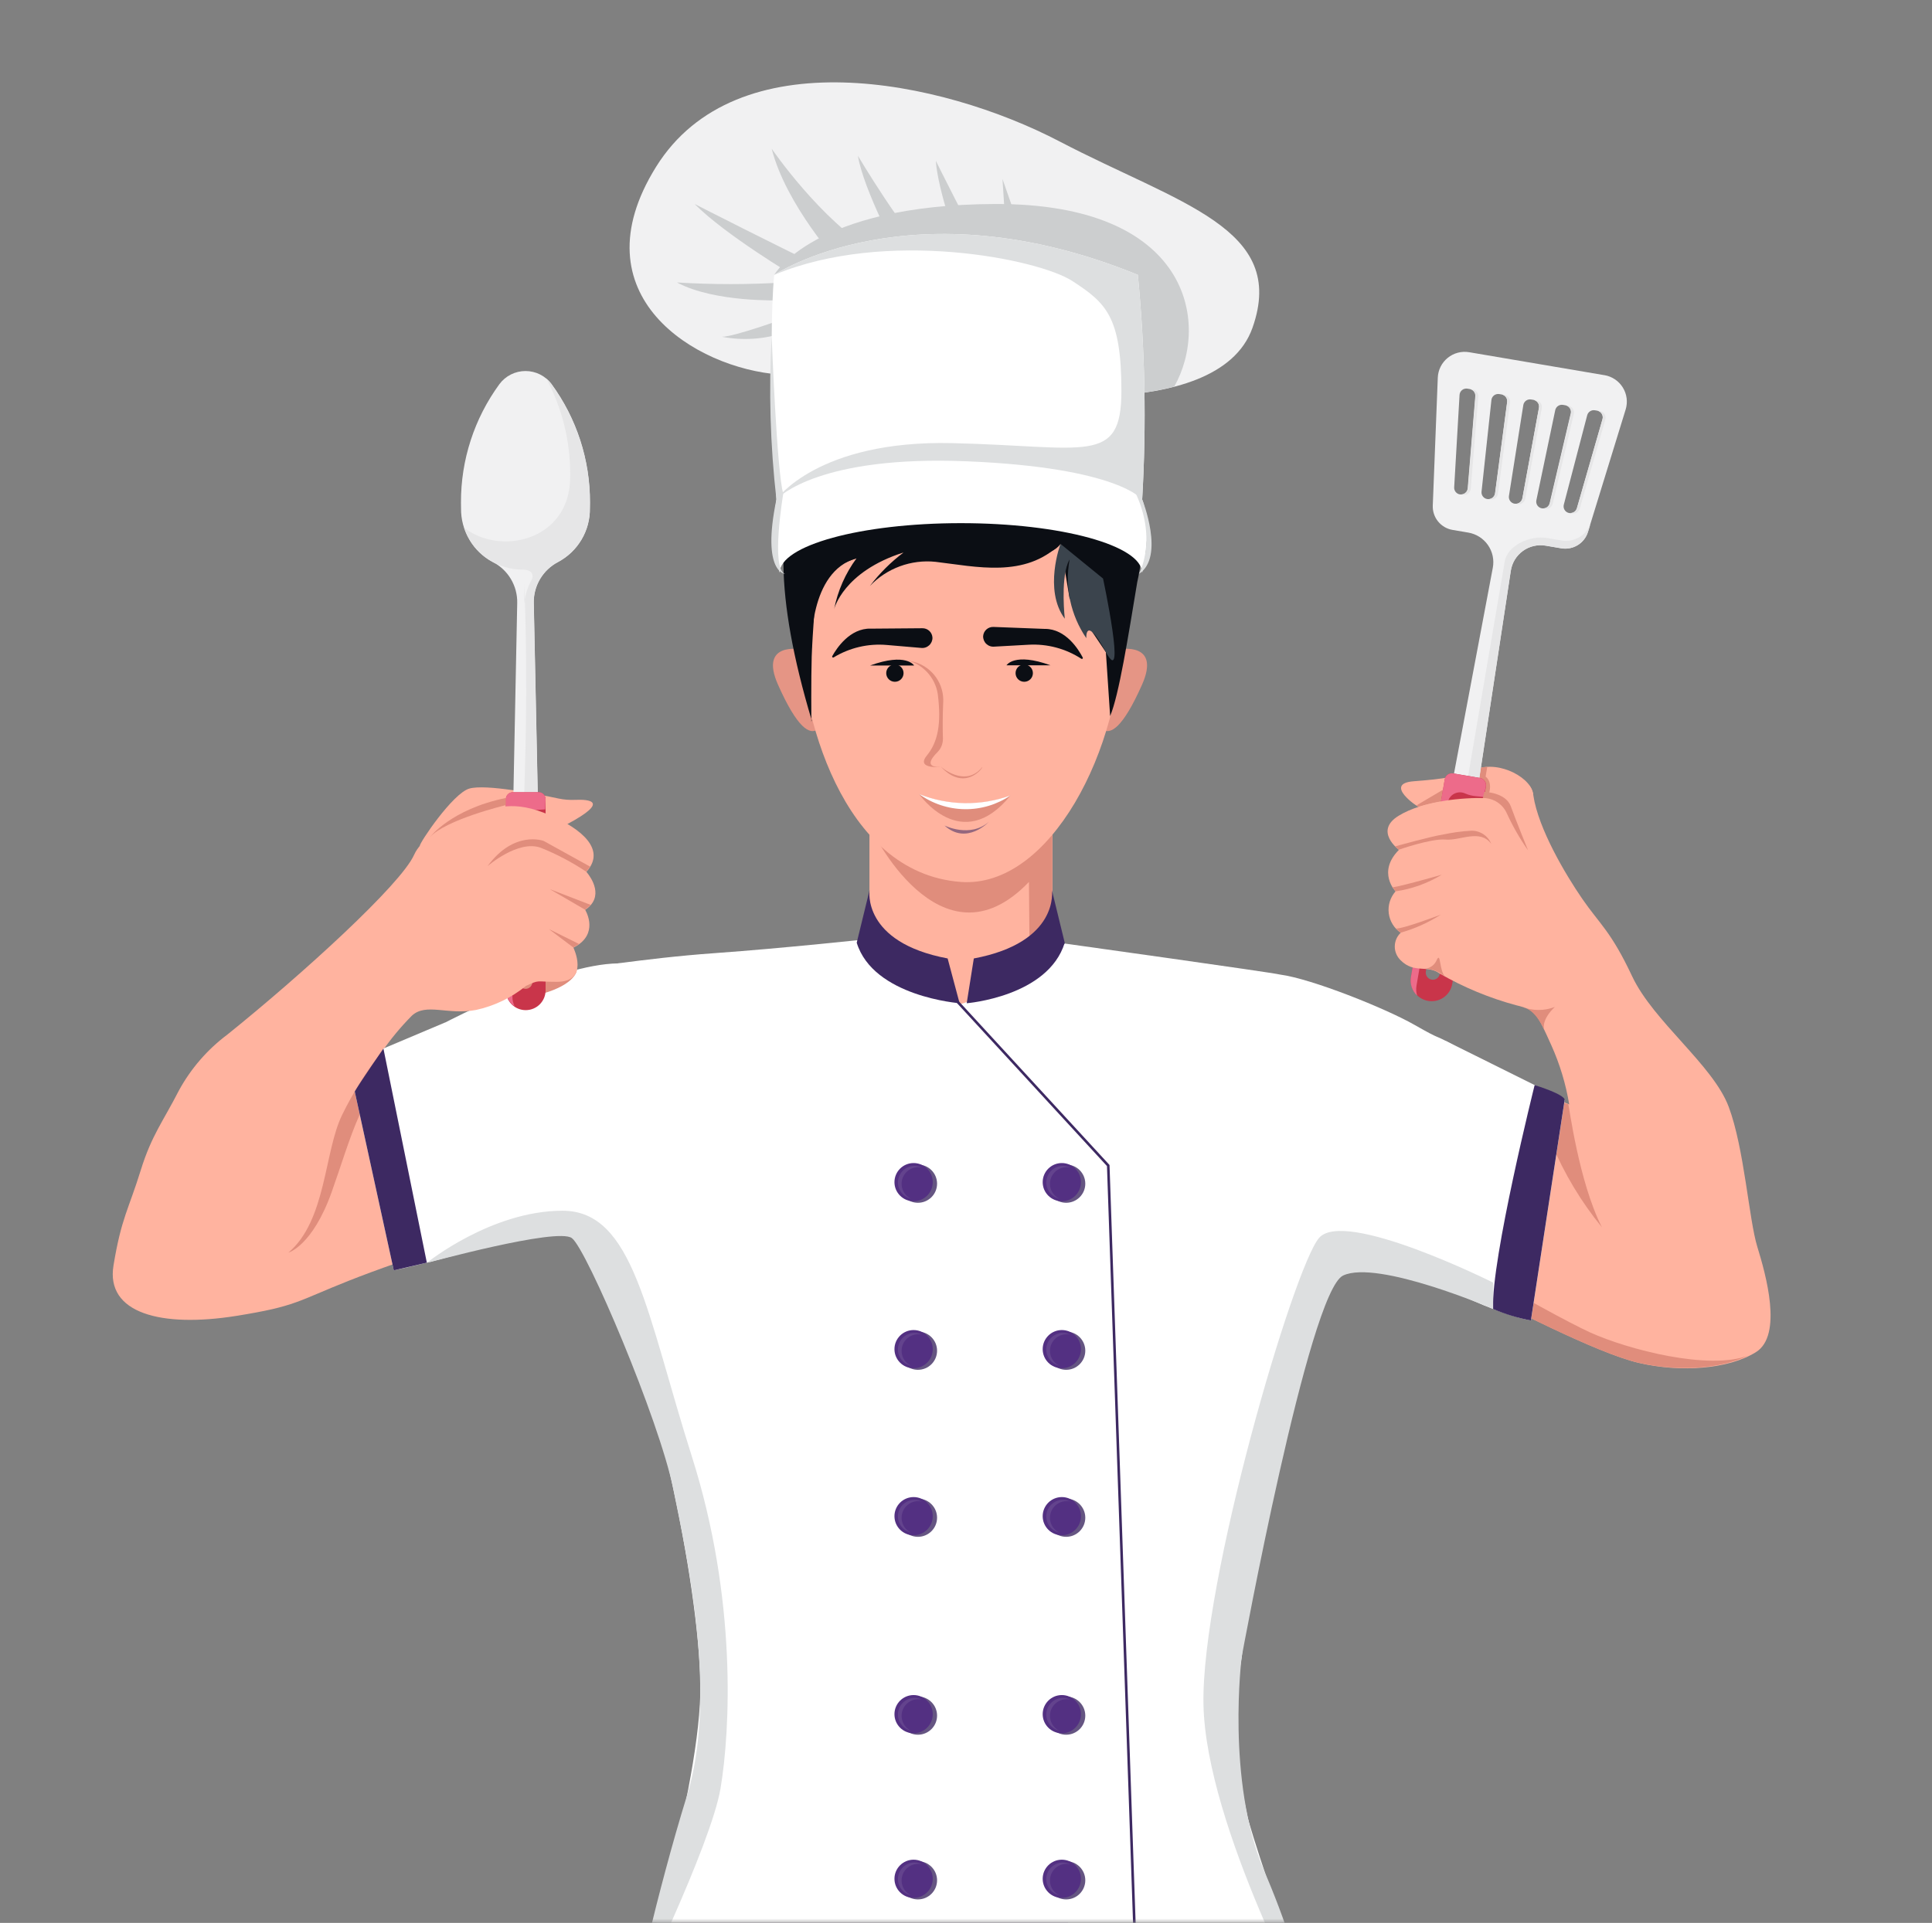 <svg width="224" height="223" viewBox="0 0 224 223" fill="none" xmlns="http://www.w3.org/2000/svg">
<rect x="0" y="0" width="224" height="223" fill="#808080" stroke="none"/>
<mask id="mask0_80_3180" style="mask-type:alpha" maskUnits="userSpaceOnUse" x="0" y="0" width="224" height="224">
<rect y="0" width="223.414" height="223" rx="5" fill="#F5F8FF"/>
</mask>
<g mask="url(#mask0_80_3180)">
<mask id="mask1_80_3180" style="mask-type:alpha" maskUnits="userSpaceOnUse" x="-36" y="-27" width="256" height="258">
<path d="M195.633 -25.23C208.336 -25.23 218.633 -14.933 218.633 -2.23V206.787C218.633 219.489 208.336 229.787 195.633 229.787H-11.031C-23.734 229.787 -34.031 219.489 -34.031 206.787V-2.23C-34.031 -14.933 -23.734 -25.23 -11.031 -25.23H195.633Z" fill="#462671" stroke="#FABF1E" stroke-width="2"/>
</mask>
<g mask="url(#mask1_80_3180)">
<path d="M48.671 98.102C48.598 97.814 52.479 92.004 54.42 91.451C56.325 90.908 62.308 92.084 64.74 92.604C65.382 92.74 66.039 92.792 66.694 92.761C68.251 92.692 70.801 92.881 65.784 95.57C63.289 96.907 56.53 95.3 56.53 95.3L48.671 98.102Z" fill="#FFB39F"/>
<path d="M164.451 93.561C164.466 93.649 160.308 90.882 163.911 90.605C167.514 90.329 168.996 90.07 171.118 89.222C173.89 88.115 177.771 90.329 177.771 92.266C177.771 93.834 175.83 92.543 175.83 92.543L165.851 96.139C165.851 96.139 164.435 93.474 164.451 93.561Z" fill="#FFB39F"/>
<path d="M171.699 89.059C171.69 88.959 172.433 88.939 172.433 88.939L172.245 90.069C172.245 90.069 173.05 90.569 172.647 91.979C172.245 93.389 171.276 91.848 171.276 91.848C171.208 90.858 171.208 89.864 171.276 88.873C171.411 88.948 171.553 89.01 171.699 89.059Z" fill="#E08D7C"/>
<path d="M164.468 93.575C165.357 93.31 166.261 93.097 167.175 92.94C168.087 92.832 167.532 91.45 167.532 91.45L164.23 93.403L164.468 93.575Z" fill="#E08D7C"/>
<path d="M51.668 118.559C51.668 118.559 64.506 111.81 71.669 111.726C78.831 111.642 79.083 116.346 79.083 116.346L52.013 129.564L51.668 118.559Z" fill="white"/>
<path d="M66.881 112.526C66.881 112.526 66.769 114.134 62.888 115.241C59.006 116.348 60.253 113.883 60.253 113.883L63.352 112.672L66.881 112.526Z" fill="#E08D7C"/>
<path d="M63.947 44.546C63.597 44.075 63.142 43.692 62.618 43.429C62.093 43.165 61.514 43.028 60.927 43.028C60.339 43.028 59.76 43.165 59.236 43.429C58.711 43.692 58.256 44.075 57.906 44.546C54.988 48.535 53.425 53.352 53.446 58.291C53.446 58.505 53.446 58.719 53.454 58.931C53.434 60.216 53.77 61.481 54.426 62.586C55.081 63.692 56.03 64.595 57.168 65.195C58.025 65.644 58.741 66.322 59.235 67.153C59.729 67.984 59.983 68.936 59.968 69.902L59.478 94.483H62.402L61.89 69.902C61.874 68.935 62.127 67.982 62.621 67.15C63.114 66.317 63.83 65.638 64.688 65.187C65.824 64.587 66.772 63.684 67.427 62.579C68.082 61.474 68.418 60.21 68.397 58.927C68.403 58.714 68.406 58.5 68.406 58.286C68.427 53.347 66.864 48.531 63.946 44.541L63.947 44.546Z" fill="#F1F1F2"/>
<path d="M63.938 44.539C63.763 44.302 63.56 44.086 63.334 43.897C65.165 47.304 66.118 51.111 66.108 54.977C66.108 55.192 66.105 55.405 66.1 55.618C65.911 62.647 58.063 64.508 53.816 61.203C54.155 62.274 54.752 63.245 55.555 64.031C56.357 64.818 57.341 65.396 58.419 65.715L58.468 65.731C59.164 65.961 59.895 66.071 60.628 66.058H60.678C61.081 66.091 61.544 66.152 61.703 66.582C61.769 66.78 61.759 66.995 61.672 67.185C61.659 67.216 61.643 67.249 61.625 67.279C61.034 68.323 60.741 69.508 60.776 70.706C60.784 70.852 60.79 67.465 60.796 67.626C61.123 76.894 61.053 84.367 60.727 93.635C60.718 93.917 60.708 94.2 60.706 94.482H62.391L61.875 69.744C61.889 68.803 62.157 67.883 62.65 67.081C63.144 66.278 63.845 65.623 64.679 65.185L64.689 65.179C65.822 64.578 66.766 63.675 67.419 62.572C68.071 61.469 68.405 60.207 68.385 58.926C68.391 58.713 68.394 58.5 68.394 58.286C68.415 53.346 66.852 48.53 63.933 44.541L63.938 44.539Z" fill="#E6E6E7"/>
<path d="M61.719 113.926C61.712 114.128 61.627 114.319 61.481 114.46C61.335 114.6 61.141 114.678 60.938 114.678C60.736 114.678 60.541 114.6 60.396 114.46C60.25 114.319 60.165 114.128 60.158 113.926V110.593C60.165 110.391 60.25 110.2 60.396 110.06C60.541 109.919 60.736 109.841 60.938 109.841C61.141 109.841 61.335 109.919 61.481 110.06C61.627 110.2 61.712 110.391 61.719 110.593V113.926ZM62.448 91.879H59.458C59.352 91.879 59.247 91.9 59.148 91.941C59.05 91.981 58.961 92.041 58.886 92.116C58.811 92.191 58.751 92.28 58.71 92.378C58.67 92.476 58.649 92.581 58.649 92.687V114.802C58.643 115.108 58.698 115.412 58.811 115.696C58.924 115.98 59.092 116.239 59.307 116.458C59.521 116.676 59.777 116.85 60.06 116.969C60.343 117.087 60.646 117.148 60.953 117.148C61.259 117.148 61.562 117.087 61.845 116.969C62.128 116.85 62.384 116.676 62.598 116.458C62.813 116.239 62.982 115.98 63.095 115.696C63.208 115.412 63.263 115.108 63.257 114.802V92.687C63.257 92.473 63.171 92.267 63.02 92.116C62.868 91.965 62.662 91.879 62.448 91.879Z" fill="#C9354A"/>
<path d="M59.414 115.651V95.145C59.414 94.936 59.462 94.73 59.554 94.542C59.647 94.354 59.782 94.19 59.948 94.063C60.114 93.935 60.307 93.847 60.513 93.807C60.719 93.766 60.931 93.773 61.134 93.828C61.528 93.926 61.935 93.958 62.339 93.922L63.212 93.865C63.228 93.865 63.242 92.727 63.256 92.728V92.675C63.256 92.461 63.171 92.256 63.019 92.104C62.868 91.953 62.662 91.868 62.447 91.867H59.458C59.243 91.867 59.037 91.953 58.885 92.104C58.734 92.255 58.648 92.461 58.648 92.675V114.79C58.648 115.168 58.741 115.54 58.92 115.874C59.098 116.207 59.357 116.492 59.672 116.702C59.502 116.376 59.413 116.013 59.413 115.646L59.414 115.651Z" fill="#ED6B8A"/>
<path d="M185.795 48.615L182.829 58.932C182.774 59.133 182.641 59.304 182.46 59.407C182.279 59.51 182.065 59.537 181.864 59.482C181.663 59.427 181.492 59.294 181.389 59.114C181.285 58.933 181.258 58.719 181.313 58.518L184.023 48.157C184.073 47.967 184.192 47.803 184.357 47.696C184.522 47.59 184.722 47.549 184.915 47.581L185.171 47.625C185.28 47.643 185.384 47.684 185.476 47.746C185.568 47.807 185.646 47.887 185.704 47.98C185.763 48.074 185.802 48.178 185.817 48.288C185.833 48.397 185.825 48.508 185.794 48.614L185.795 48.615ZM179.669 58.357C179.624 58.552 179.505 58.721 179.339 58.832C179.172 58.942 178.969 58.985 178.772 58.951H178.767C178.662 58.934 178.563 58.895 178.474 58.838C178.385 58.781 178.308 58.707 178.249 58.62C178.189 58.533 178.148 58.434 178.127 58.331C178.107 58.227 178.107 58.121 178.129 58.017L180.317 47.567C180.359 47.369 180.476 47.194 180.644 47.08C180.812 46.965 181.018 46.92 181.218 46.955L181.479 46.999C181.585 47.017 181.686 47.056 181.776 47.114C181.866 47.173 181.942 47.249 182.002 47.338C182.061 47.427 182.101 47.528 182.12 47.633C182.139 47.738 182.137 47.846 182.112 47.95L179.668 58.357H179.669ZM176.506 57.78C176.469 57.983 176.353 58.163 176.184 58.282C176.014 58.4 175.805 58.447 175.601 58.413H175.594C175.39 58.378 175.208 58.265 175.087 58.097C174.967 57.93 174.917 57.721 174.949 57.518L176.616 46.979C176.632 46.876 176.669 46.778 176.723 46.69C176.778 46.601 176.849 46.524 176.934 46.464C177.018 46.403 177.114 46.36 177.216 46.337C177.317 46.314 177.422 46.311 177.524 46.328L177.788 46.373C177.891 46.39 177.989 46.428 178.077 46.483C178.165 46.539 178.24 46.611 178.3 46.696C178.359 46.781 178.402 46.877 178.424 46.979C178.446 47.08 178.448 47.185 178.429 47.287L176.507 57.782L176.506 57.78ZM172.428 57.874H172.423C172.225 57.841 172.048 57.734 171.928 57.575C171.807 57.415 171.751 57.216 171.773 57.018L172.918 46.39C172.929 46.284 172.962 46.181 173.015 46.088C173.068 45.995 173.14 45.913 173.225 45.849C173.311 45.784 173.409 45.738 173.513 45.713C173.617 45.687 173.725 45.683 173.831 45.701L174.092 45.746C174.292 45.78 174.472 45.89 174.592 46.053C174.713 46.216 174.766 46.42 174.739 46.621L173.338 57.205C173.325 57.31 173.29 57.41 173.236 57.501C173.182 57.592 173.111 57.671 173.026 57.734C172.941 57.797 172.844 57.841 172.741 57.866C172.638 57.89 172.532 57.894 172.427 57.876L172.428 57.874ZM169.254 57.335C169.063 57.303 168.891 57.201 168.77 57.05C168.65 56.899 168.589 56.709 168.601 56.516L169.223 45.8C169.23 45.69 169.259 45.582 169.31 45.484C169.361 45.386 169.432 45.3 169.519 45.232C169.605 45.163 169.705 45.113 169.812 45.086C169.919 45.058 170.031 45.054 170.14 45.072L170.397 45.116C170.59 45.149 170.765 45.253 170.885 45.408C171.006 45.563 171.063 45.757 171.047 45.953L170.169 56.625C170.16 56.733 170.129 56.839 170.077 56.934C170.025 57.03 169.954 57.114 169.868 57.18C169.782 57.247 169.683 57.295 169.577 57.322C169.472 57.348 169.362 57.352 169.254 57.334L169.254 57.335ZM186.024 43.511L170.343 40.847C169.905 40.773 169.457 40.792 169.027 40.905C168.598 41.017 168.198 41.22 167.853 41.499C167.508 41.778 167.227 42.127 167.028 42.523C166.829 42.919 166.718 43.353 166.7 43.796L166.119 58.635C166.093 59.303 166.311 59.957 166.733 60.476C167.154 60.995 167.751 61.343 168.41 61.455L170.231 61.764C170.688 61.842 171.126 62.009 171.518 62.257C171.91 62.505 172.249 62.829 172.514 63.209C172.779 63.59 172.966 64.019 173.063 64.472C173.159 64.925 173.165 65.393 173.078 65.849L168.068 92.423L171.098 92.94L175.159 66.202C175.228 65.744 175.388 65.304 175.63 64.908C175.871 64.512 176.19 64.168 176.566 63.897C176.942 63.625 177.369 63.431 177.821 63.325C178.274 63.22 178.743 63.206 179.2 63.284L181.012 63.592C181.672 63.704 182.35 63.572 182.92 63.222C183.49 62.872 183.912 62.327 184.109 61.688L188.481 47.493C188.611 47.069 188.65 46.623 188.594 46.183C188.538 45.744 188.388 45.321 188.155 44.944C187.923 44.567 187.612 44.243 187.244 43.996C186.876 43.748 186.459 43.581 186.022 43.507L186.024 43.511Z" fill="#F1F1F2"/>
<path d="M184.401 60.79C184.149 61.419 183.696 61.947 183.112 62.293C182.528 62.639 181.846 62.782 181.172 62.701L179.36 62.393C177.433 62.066 174.745 63.232 174.455 65.161L169.908 91.813L168.245 91.53L168.078 92.415L171.109 92.931L175.17 66.194C175.239 65.735 175.398 65.295 175.64 64.899C175.881 64.502 176.199 64.159 176.576 63.887C176.952 63.615 177.379 63.421 177.832 63.316C178.285 63.211 178.754 63.197 179.212 63.276L181.023 63.583C181.683 63.696 182.361 63.564 182.931 63.214C183.501 62.864 183.923 62.318 184.12 61.68L184.403 60.785L184.401 60.79Z" fill="#E6E6E7"/>
<path d="M170.747 45.167L170.491 45.123H170.458C170.644 45.163 170.808 45.27 170.922 45.422C171.035 45.574 171.089 45.762 171.073 45.951L170.195 56.624C170.18 56.814 170.095 56.992 169.958 57.124C169.821 57.256 169.64 57.334 169.449 57.343C169.563 57.39 169.686 57.408 169.809 57.398C169.931 57.387 170.05 57.348 170.154 57.284C170.259 57.219 170.346 57.13 170.41 57.026C170.474 56.92 170.512 56.802 170.521 56.68L171.399 46.007C171.415 45.812 171.357 45.618 171.236 45.463C171.116 45.308 170.942 45.203 170.748 45.17L170.747 45.167Z" fill="#E6E6E7"/>
<path d="M172.604 57.883C172.655 57.903 172.707 57.918 172.76 57.927H172.766C172.87 57.945 172.977 57.941 173.079 57.917C173.182 57.893 173.279 57.848 173.364 57.785C173.449 57.723 173.521 57.644 173.574 57.553C173.628 57.462 173.663 57.361 173.677 57.257L175.078 46.673C175.104 46.472 175.051 46.268 174.931 46.104C174.81 45.941 174.63 45.831 174.43 45.796L174.168 45.752H174.136C174.329 45.793 174.499 45.905 174.613 46.066C174.727 46.227 174.776 46.424 174.75 46.619L173.35 57.203C173.325 57.386 173.237 57.555 173.101 57.679C172.964 57.804 172.788 57.876 172.604 57.884L172.604 57.883Z" fill="#E6E6E7"/>
<path d="M185.21 47.629C185.315 47.651 185.414 47.695 185.502 47.758C185.589 47.82 185.663 47.9 185.718 47.992C185.774 48.084 185.81 48.186 185.824 48.292C185.838 48.399 185.83 48.507 185.8 48.61L182.834 58.928C182.788 59.086 182.693 59.226 182.563 59.327C182.433 59.428 182.274 59.486 182.109 59.492C182.162 59.514 182.217 59.529 182.272 59.539C182.463 59.571 182.659 59.532 182.823 59.429C182.986 59.326 183.106 59.167 183.159 58.981L186.125 48.664C186.156 48.558 186.164 48.447 186.148 48.337C186.133 48.228 186.094 48.123 186.035 48.03C185.976 47.937 185.899 47.857 185.807 47.795C185.715 47.734 185.611 47.693 185.502 47.674L185.245 47.63H185.208L185.21 47.629Z" fill="#E6E6E7"/>
<path d="M181.837 47.052L181.575 47.008H181.542C181.644 47.029 181.74 47.071 181.826 47.13C181.912 47.189 181.985 47.265 182.041 47.352C182.097 47.44 182.135 47.538 182.153 47.641C182.171 47.743 182.168 47.848 182.144 47.95L179.701 58.356C179.661 58.524 179.568 58.673 179.435 58.782C179.302 58.892 179.137 58.954 178.965 58.961C179.016 58.981 179.07 58.996 179.124 59.005H179.129C179.326 59.039 179.529 58.996 179.696 58.885C179.862 58.775 179.98 58.605 180.026 58.411L182.47 48.004C182.494 47.9 182.497 47.792 182.478 47.687C182.459 47.581 182.418 47.481 182.359 47.392C182.3 47.303 182.223 47.227 182.133 47.168C182.043 47.11 181.943 47.07 181.837 47.052Z" fill="#E6E6E7"/>
<path d="M175.766 58.43C175.816 58.45 175.868 58.465 175.922 58.473H175.93C176.134 58.508 176.343 58.461 176.513 58.343C176.682 58.224 176.798 58.044 176.835 57.841L178.757 47.345C178.776 47.243 178.774 47.139 178.752 47.037C178.73 46.936 178.687 46.84 178.628 46.755C178.568 46.67 178.492 46.597 178.404 46.542C178.316 46.486 178.219 46.449 178.116 46.431L177.853 46.387H177.822C178.022 46.429 178.197 46.547 178.311 46.716C178.425 46.885 178.468 47.092 178.432 47.293L176.51 57.788C176.477 57.964 176.386 58.123 176.251 58.239C176.116 58.356 175.945 58.423 175.767 58.43H175.766Z" fill="#E6E6E7"/>
<path d="M166.935 112.939C166.898 113.153 166.778 113.344 166.601 113.47C166.423 113.595 166.203 113.645 165.989 113.609C165.774 113.572 165.583 113.452 165.458 113.275C165.332 113.098 165.282 112.879 165.318 112.665L165.907 109.21C165.947 109 166.068 108.813 166.245 108.691C166.421 108.568 166.639 108.52 166.851 108.556C167.062 108.592 167.252 108.709 167.378 108.883C167.504 109.057 167.556 109.273 167.524 109.485L166.935 112.939V112.939ZM171.589 90.221L168.491 89.694C168.381 89.675 168.268 89.678 168.159 89.703C168.05 89.728 167.947 89.774 167.856 89.838C167.765 89.903 167.688 89.985 167.628 90.079C167.569 90.174 167.529 90.279 167.51 90.389L163.6 113.306C163.497 113.936 163.648 114.58 164.02 115.099C164.391 115.618 164.954 115.97 165.584 116.077C166.214 116.184 166.861 116.038 167.384 115.671C167.907 115.304 168.263 114.746 168.375 114.117L172.285 91.2C172.304 91.09 172.301 90.977 172.276 90.868C172.251 90.759 172.205 90.657 172.14 90.566C172.076 90.475 171.994 90.397 171.899 90.338C171.804 90.279 171.699 90.239 171.589 90.22V90.221Z" fill="#C9354A"/>
<path d="M164.229 114.329L167.855 93.079C167.892 92.862 167.978 92.657 168.107 92.479C168.237 92.301 168.405 92.155 168.6 92.053C168.795 91.951 169.011 91.894 169.231 91.888C169.451 91.883 169.669 91.927 169.869 92.019C170.26 92.191 170.676 92.296 171.101 92.331L172.017 92.425C172.032 92.425 172.248 91.251 172.263 91.255L172.273 91.2C172.292 91.091 172.288 90.978 172.264 90.869C172.239 90.76 172.193 90.658 172.128 90.567C172.064 90.476 171.981 90.398 171.887 90.339C171.792 90.28 171.687 90.24 171.577 90.221L168.478 89.694C168.368 89.675 168.255 89.678 168.146 89.703C168.037 89.728 167.934 89.774 167.843 89.838C167.752 89.903 167.675 89.985 167.615 90.079C167.556 90.174 167.516 90.279 167.497 90.389L163.588 113.306C163.52 113.698 163.551 114.101 163.677 114.479C163.803 114.857 164.021 115.198 164.311 115.471C164.193 115.103 164.165 114.712 164.23 114.331L164.229 114.329Z" fill="#ED6B8A"/>
<path d="M118.579 230.753C118.514 232.547 118.424 234.396 118.309 236.246C118.295 236.509 118.275 236.773 118.261 237.039C117.778 244.571 116.997 252.057 116.55 256.032C115.104 256.139 113.645 256.21 112.173 256.246C112.137 256.246 112.104 256.246 112.07 256.246C111.899 256.254 111.727 256.257 111.556 256.257C111.384 256.257 111.191 256.266 111.006 256.266C110.86 256.271 110.714 256.271 110.567 256.273C110.373 256.273 110.179 256.273 109.986 256.273C109.851 256.273 109.716 256.273 109.582 256.273C99.594 256.287 89.661 254.79 80.122 251.833C78.612 251.365 77.118 250.861 75.639 250.322C74.869 250.04 74.102 249.75 73.344 249.45L76.566 234.086L76.574 234.058V234.046L76.585 233.998L77.645 228.938L78.162 226.476L79.529 219.963L80.567 216.66C80.567 216.66 104.255 210.671 113.933 213.329C115.959 213.883 117.368 214.814 117.82 216.264C118.259 217.941 118.509 219.661 118.565 221.392C118.619 222.295 118.651 223.268 118.667 224.288C118.699 226.278 118.66 228.471 118.579 230.753Z" fill="#66439E"/>
<path d="M153.082 246.258C152.753 246.418 152.421 246.579 152.093 246.735C150.301 247.587 148.479 248.386 146.629 249.132C137.087 252.983 126.997 255.312 116.73 256.033C116.67 256.038 116.612 256.041 116.552 256.044C115.106 256.151 113.648 256.222 112.176 256.258C112.139 256.258 112.106 256.258 112.071 256.258C111.901 256.266 111.729 256.269 111.557 256.269C111.386 256.269 111.192 256.277 111.007 256.277C110.86 256.283 110.714 256.283 110.568 256.286C110.177 252.818 109.503 246.427 109.014 239.665C108.936 238.616 108.863 237.554 108.798 236.494C108.753 235.754 108.711 235.018 108.669 234.284C108.582 232.641 108.515 231.018 108.472 229.451C108.427 227.85 108.408 226.302 108.419 224.85C108.428 224.191 108.439 223.549 108.456 222.935C108.457 220.689 108.731 218.453 109.274 216.273C109.819 214.537 111.543 213.648 113.934 213.338C117.094 212.92 121.429 213.512 125.732 214.456C131.182 215.719 136.548 217.326 141.794 219.267L143.169 219.433C143.704 219.496 144.229 219.632 144.728 219.837C145.758 220.25 146.658 220.933 147.332 221.814C147.576 222.135 147.789 222.478 147.967 222.84C148.198 223.304 148.369 223.796 148.475 224.303L149.736 230.312L149.866 230.929L150.034 231.725L150.317 233.077L150.346 233.209L151.408 238.27L151.608 239.221C151.608 239.223 151.608 239.225 151.608 239.227L153.082 246.258Z" fill="#66439E"/>
<path d="M151.309 239.221C151.309 239.221 145.243 233.088 134.45 236.515C123.658 239.942 110.413 232.597 93.244 232.597C76.075 232.597 76.57 234.064 76.57 234.064L78.017 227.547L122.506 220.801L149.166 229.17L150.745 234.559L151.594 239.219L151.309 239.221Z" fill="#533082"/>
<path d="M48.788 121.361C48.658 121.408 48.66 121.842 48.681 121.979C48.701 122.115 48.722 121.949 48.84 122.022C48.961 122.089 49.094 122.133 49.231 122.152C49.501 122.212 49.781 122.2 50.044 122.116C50.181 122.063 50.309 121.989 50.422 121.896C50.545 121.818 50.643 121.706 50.704 121.574C50.765 121.442 50.787 121.295 50.766 121.151C50.734 121.064 50.683 120.987 50.616 120.924C50.549 120.861 50.468 120.814 50.379 120.788C50.202 120.739 50.016 120.726 49.834 120.751C49.713 120.761 49.416 121.012 49.303 121.054C48.949 121.184 49.042 121.242 48.685 121.363" fill="#3D2962"/>
<path d="M58.78 142.175C58.885 142.326 59.035 142.44 59.21 142.501C59.372 142.583 59.554 142.616 59.735 142.596C59.962 142.534 60.159 142.391 60.288 142.195C60.417 142.043 60.508 141.862 60.552 141.668C60.574 141.447 60.546 141.223 60.469 141.015C60.44 140.879 60.378 140.752 60.29 140.644C60.193 140.555 60.074 140.492 59.946 140.462C59.748 140.389 59.531 140.381 59.328 140.44C59.161 140.513 59.017 140.628 58.909 140.773C58.77 140.996 58.702 141.256 58.713 141.519C58.663 141.739 58.687 141.969 58.78 142.175Z" fill="#3D2962"/>
<path d="M171.904 124.074C172.182 124.093 172.445 124.212 172.643 124.408C172.841 124.604 172.962 124.864 172.984 125.142C172.993 125.237 172.985 125.332 172.962 125.425C172.868 125.78 172.491 125.973 172.147 126.11C171.85 126.246 171.53 126.324 171.204 126.341C170.944 126.347 170.69 126.26 170.487 126.097C170.389 126.002 170.311 125.888 170.259 125.762C170.208 125.635 170.183 125.5 170.186 125.363C170.182 125.277 170.197 125.191 170.229 125.111C170.262 125.032 170.312 124.96 170.375 124.901C170.564 124.727 170.767 124.568 170.981 124.426C171.245 124.216 171.567 124.093 171.904 124.074Z" fill="#3D2962"/>
<path d="M159.763 145.154C159.816 145.209 159.882 145.25 159.953 145.277C160.025 145.303 160.102 145.313 160.178 145.306C160.33 145.291 160.478 145.251 160.617 145.187C160.708 145.163 160.793 145.12 160.867 145.061C160.941 145.002 161.001 144.928 161.044 144.844C161.138 144.579 160.91 144.279 160.754 144.079C160.609 143.872 160.411 143.706 160.182 143.598C160.098 143.562 160.008 143.544 159.917 143.547C159.826 143.551 159.737 143.574 159.657 143.616C159.458 143.737 159.462 143.965 159.481 144.171C159.498 144.351 159.529 144.529 159.575 144.703C159.603 144.866 159.667 145.02 159.763 145.154Z" fill="#3D2962"/>
<path d="M122.025 94.207H100.807V123.062H122.025V94.207Z" fill="#FFB39F"/>
<path d="M101.045 96.06C100.789 95.884 109.002 113.033 119.3 102.279L119.478 123.066L122.009 117.62V93.365L101.045 96.06Z" fill="#E08D7C"/>
<path d="M119.379 113.219L115.362 116.753C114.791 117.256 114.072 117.561 113.313 117.623C112.554 117.686 111.795 117.502 111.149 117.1L100.807 110.66L104.079 115.807L110.837 122.998L120.887 118.539L119.379 113.219Z" fill="#E08D7C"/>
<path d="M152.943 151.052C152.434 151.993 150.313 158.207 149.824 159.301C146.275 168.522 143.976 192.15 143.976 192.15C143.209 196.533 143.022 200.998 143.422 205.43C144.134 212.268 153.92 236.002 151.671 234.207C149.421 232.411 147.992 231.562 145.809 231.167C145.378 231.099 144.944 231.057 144.509 231.039C144.523 231.157 144.529 231.221 144.529 231.221C144.509 231.157 144.48 231.098 144.455 231.033C140.238 230.928 136.019 231.126 131.83 231.625C127.525 232.183 106.606 229.366 101.134 228.221C92.405 226.381 75.385 226.534 73.374 232.528C73.616 231.768 81.362 206.996 81.202 195.327C81.034 183.471 75.707 158.397 70.646 149.121L60.412 121.013C63.534 117.688 67.639 115.448 72.127 114.619L88.822 113.018C88.822 113.018 86.05 113.572 99.355 112.742C100.393 112.905 100.665 113.684 102.039 114.044C102.999 114.627 103.112 114.897 102.993 115.016C103.127 115.016 103.3 115.021 103.522 115.031C107.477 115.524 109.61 114.117 109.61 118.552C109.61 120.26 116.32 118.283 117.857 117.987C119.231 117.622 119.942 113.449 120.975 113.291C122.73 112.877 123.47 112.739 123.47 112.739L148.139 113.845C152.627 114.673 159.561 117.682 162.684 121.007L152.943 151.052Z" fill="white"/>
<path d="M92.814 75.302C92.814 75.302 87.975 74.4 90.208 79.417C92.442 84.434 93.874 85.272 94.83 84.574C95.785 83.875 92.814 75.302 92.814 75.302Z" fill="#E59585"/>
<path d="M129.799 75.302C129.799 75.302 134.639 74.4 132.405 79.417C130.172 84.434 128.74 85.272 127.783 84.574C126.827 83.875 129.799 75.302 129.799 75.302Z" fill="#E59585"/>
<path d="M130.116 72.731C130.116 86.891 121.706 103.041 111.402 102.28C97.553 101.256 92.705 82.521 92.705 72.731C92.705 58.572 101.567 55.408 111.898 55.408C122.228 55.408 130.116 58.572 130.116 72.731Z" fill="#FFB39F"/>
<path opacity="0.79" d="M123.612 139.489C124.838 139.489 125.831 138.498 125.831 137.274C125.831 136.051 124.838 135.059 123.612 135.059C122.386 135.059 121.393 136.051 121.393 137.274C121.393 138.498 122.386 139.489 123.612 139.489Z" fill="#3D2962"/>
<path d="M123.11 139.312C124.336 139.312 125.329 138.32 125.329 137.096C125.329 135.873 124.336 134.881 123.11 134.881C121.884 134.881 120.891 135.873 120.891 137.096C120.891 138.32 121.884 139.312 123.11 139.312Z" fill="#533082"/>
<path opacity="0.09" d="M121.496 137.961C121.387 137.732 121.324 137.485 121.311 137.232C121.298 136.979 121.335 136.727 121.42 136.488C121.505 136.25 121.636 136.031 121.806 135.843C121.977 135.656 122.182 135.503 122.411 135.395C122.674 135.27 122.963 135.206 123.254 135.209C123.546 135.213 123.833 135.283 124.093 135.415C123.672 135.315 123.229 135.361 122.839 135.548C122.61 135.656 122.405 135.808 122.235 135.996C122.065 136.184 121.934 136.403 121.849 136.641C121.764 136.879 121.727 137.132 121.74 137.385C121.753 137.637 121.815 137.885 121.924 138.113C122.109 138.504 122.422 138.819 122.812 139.007C122.527 138.945 122.26 138.818 122.032 138.637C121.804 138.456 121.62 138.224 121.496 137.961Z" fill="white"/>
<path opacity="0.79" d="M106.426 139.489C107.652 139.489 108.646 138.498 108.646 137.274C108.646 136.051 107.652 135.059 106.426 135.059C105.201 135.059 104.207 136.051 104.207 137.274C104.207 138.498 105.201 139.489 106.426 139.489Z" fill="#3D2962"/>
<path d="M105.924 139.312C107.15 139.312 108.144 138.32 108.144 137.096C108.144 135.873 107.15 134.881 105.924 134.881C104.699 134.881 103.705 135.873 103.705 137.096C103.705 138.32 104.699 139.312 105.924 139.312Z" fill="#533082"/>
<path opacity="0.09" d="M104.293 137.961C104.184 137.733 104.121 137.485 104.108 137.232C104.095 136.98 104.132 136.727 104.217 136.489C104.302 136.25 104.433 136.031 104.603 135.843C104.773 135.656 104.979 135.504 105.208 135.395C105.471 135.27 105.759 135.206 106.051 135.209C106.343 135.213 106.63 135.283 106.89 135.415C106.469 135.315 106.026 135.362 105.636 135.548C105.407 135.656 105.201 135.808 105.031 135.996C104.861 136.183 104.73 136.403 104.645 136.641C104.56 136.879 104.523 137.132 104.536 137.385C104.549 137.637 104.612 137.885 104.721 138.113C104.906 138.504 105.219 138.819 105.609 139.007C105.324 138.945 105.057 138.818 104.829 138.637C104.601 138.456 104.417 138.224 104.293 137.961Z" fill="white"/>
<path opacity="0.79" d="M123.612 158.86C124.838 158.86 125.831 157.869 125.831 156.645C125.831 155.422 124.838 154.43 123.612 154.43C122.386 154.43 121.393 155.422 121.393 156.645C121.393 157.869 122.386 158.86 123.612 158.86Z" fill="#3D2962"/>
<path d="M123.11 158.679C124.336 158.679 125.329 157.687 125.329 156.464C125.329 155.24 124.336 154.248 123.11 154.248C121.884 154.248 120.891 155.24 120.891 156.464C120.891 157.687 121.884 158.679 123.11 158.679Z" fill="#533082"/>
<path opacity="0.09" d="M121.496 157.332C121.387 157.104 121.324 156.856 121.311 156.603C121.298 156.351 121.335 156.098 121.42 155.86C121.505 155.621 121.636 155.402 121.806 155.214C121.977 155.027 122.182 154.875 122.411 154.766C122.674 154.641 122.963 154.577 123.254 154.58C123.546 154.584 123.833 154.654 124.093 154.786C123.672 154.686 123.229 154.733 122.839 154.919C122.61 155.027 122.405 155.179 122.235 155.367C122.065 155.554 121.934 155.773 121.849 156.012C121.764 156.25 121.727 156.502 121.74 156.755C121.753 157.008 121.815 157.255 121.924 157.483C122.109 157.874 122.422 158.189 122.812 158.377C122.527 158.315 122.26 158.189 122.032 158.007C121.804 157.826 121.621 157.595 121.496 157.332Z" fill="white"/>
<path opacity="0.79" d="M106.426 158.86C107.652 158.86 108.646 157.869 108.646 156.645C108.646 155.422 107.652 154.43 106.426 154.43C105.201 154.43 104.207 155.422 104.207 156.645C104.207 157.869 105.201 158.86 106.426 158.86Z" fill="#3D2962"/>
<path d="M105.924 158.679C107.15 158.679 108.144 157.687 108.144 156.464C108.144 155.24 107.15 154.248 105.924 154.248C104.699 154.248 103.705 155.24 103.705 156.464C103.705 157.687 104.699 158.679 105.924 158.679Z" fill="#533082"/>
<path opacity="0.09" d="M104.293 157.332C104.184 157.104 104.121 156.856 104.108 156.603C104.095 156.351 104.132 156.098 104.217 155.86C104.302 155.621 104.433 155.402 104.603 155.214C104.773 155.027 104.979 154.875 105.208 154.766C105.471 154.641 105.759 154.577 106.051 154.58C106.343 154.584 106.63 154.654 106.89 154.786C106.469 154.686 106.026 154.733 105.636 154.919C105.407 155.027 105.202 155.179 105.032 155.367C104.862 155.554 104.731 155.773 104.646 156.012C104.561 156.25 104.524 156.502 104.537 156.755C104.55 157.008 104.612 157.255 104.721 157.483C104.906 157.874 105.219 158.189 105.609 158.377C105.324 158.315 105.057 158.189 104.829 158.007C104.601 157.826 104.417 157.595 104.293 157.332Z" fill="white"/>
<path opacity="0.79" d="M123.612 178.228C124.838 178.228 125.831 177.236 125.831 176.012C125.831 174.789 124.838 173.797 123.612 173.797C122.386 173.797 121.393 174.789 121.393 176.012C121.393 177.236 122.386 178.228 123.612 178.228Z" fill="#3D2962"/>
<path d="M123.11 178.05C124.336 178.05 125.329 177.058 125.329 175.835C125.329 174.611 124.336 173.619 123.11 173.619C121.884 173.619 120.891 174.611 120.891 175.835C120.891 177.058 121.884 178.05 123.11 178.05Z" fill="#533082"/>
<path opacity="0.09" d="M121.496 176.688C121.387 176.46 121.324 176.212 121.311 175.96C121.298 175.707 121.335 175.455 121.42 175.217C121.505 174.978 121.636 174.759 121.806 174.572C121.976 174.384 122.182 174.232 122.411 174.124C122.674 173.998 122.962 173.934 123.254 173.938C123.545 173.941 123.832 174.012 124.092 174.143C123.672 174.043 123.229 174.09 122.839 174.276C122.61 174.384 122.405 174.537 122.235 174.724C122.065 174.912 121.933 175.131 121.848 175.369C121.763 175.607 121.726 175.86 121.739 176.112C121.752 176.365 121.815 176.612 121.924 176.841C122.108 177.231 122.422 177.547 122.812 177.734C122.527 177.672 122.26 177.546 122.031 177.364C121.803 177.183 121.62 176.952 121.496 176.688Z" fill="white"/>
<path opacity="0.79" d="M106.426 178.228C107.652 178.228 108.646 177.236 108.646 176.012C108.646 174.789 107.652 173.797 106.426 173.797C105.201 173.797 104.207 174.789 104.207 176.012C104.207 177.236 105.201 178.228 106.426 178.228Z" fill="#3D2962"/>
<path d="M105.924 178.05C107.15 178.05 108.144 177.058 108.144 175.835C108.144 174.611 107.15 173.619 105.924 173.619C104.699 173.619 103.705 174.611 103.705 175.835C103.705 177.058 104.699 178.05 105.924 178.05Z" fill="#533082"/>
<path opacity="0.09" d="M104.293 176.688C104.184 176.46 104.121 176.212 104.108 175.96C104.095 175.707 104.132 175.455 104.217 175.217C104.302 174.978 104.433 174.759 104.603 174.572C104.773 174.384 104.979 174.232 105.208 174.124C105.471 173.998 105.759 173.934 106.051 173.938C106.342 173.941 106.629 174.012 106.889 174.143C106.469 174.043 106.026 174.09 105.636 174.276C105.407 174.384 105.202 174.537 105.032 174.724C104.862 174.912 104.73 175.131 104.645 175.369C104.56 175.607 104.523 175.86 104.536 176.112C104.549 176.365 104.612 176.612 104.721 176.841C104.905 177.231 105.219 177.547 105.608 177.734C105.323 177.672 105.057 177.546 104.829 177.364C104.6 177.183 104.417 176.952 104.293 176.688Z" fill="white"/>
<path opacity="0.79" d="M123.612 201.179C124.838 201.179 125.831 200.187 125.831 198.964C125.831 197.74 124.838 196.748 123.612 196.748C122.386 196.748 121.393 197.74 121.393 198.964C121.393 200.187 122.386 201.179 123.612 201.179Z" fill="#3D2962"/>
<path d="M123.11 201.011C124.336 201.011 125.329 200.019 125.329 198.796C125.329 197.572 124.336 196.58 123.11 196.58C121.884 196.58 120.891 197.572 120.891 198.796C120.891 200.019 121.884 201.011 123.11 201.011Z" fill="#533082"/>
<path opacity="0.09" d="M121.496 199.66C121.387 199.432 121.324 199.184 121.311 198.931C121.298 198.679 121.335 198.426 121.42 198.188C121.505 197.949 121.636 197.73 121.806 197.542C121.977 197.355 122.182 197.203 122.411 197.095C122.674 196.969 122.963 196.905 123.254 196.909C123.546 196.912 123.833 196.982 124.093 197.114C123.672 197.014 123.229 197.061 122.839 197.247C122.61 197.355 122.405 197.507 122.235 197.695C122.065 197.882 121.934 198.102 121.849 198.34C121.764 198.578 121.727 198.831 121.74 199.083C121.753 199.336 121.815 199.583 121.924 199.812C122.109 200.202 122.422 200.518 122.812 200.705C122.527 200.643 122.26 200.517 122.032 200.335C121.804 200.154 121.621 199.923 121.496 199.66Z" fill="white"/>
<path opacity="0.79" d="M106.426 201.179C107.652 201.179 108.646 200.187 108.646 198.964C108.646 197.74 107.652 196.748 106.426 196.748C105.201 196.748 104.207 197.74 104.207 198.964C104.207 200.187 105.201 201.179 106.426 201.179Z" fill="#3D2962"/>
<path d="M105.924 201.011C107.15 201.011 108.144 200.019 108.144 198.796C108.144 197.572 107.15 196.58 105.924 196.58C104.699 196.58 103.705 197.572 103.705 198.796C103.705 200.019 104.699 201.011 105.924 201.011Z" fill="#533082"/>
<path opacity="0.09" d="M104.293 199.66C104.184 199.432 104.121 199.184 104.108 198.931C104.095 198.679 104.132 198.426 104.217 198.188C104.302 197.949 104.433 197.73 104.603 197.542C104.773 197.355 104.979 197.203 105.208 197.095C105.471 196.969 105.759 196.905 106.051 196.909C106.343 196.912 106.63 196.982 106.89 197.114C106.469 197.014 106.026 197.061 105.636 197.247C105.407 197.355 105.202 197.507 105.032 197.695C104.862 197.882 104.731 198.102 104.646 198.34C104.561 198.578 104.524 198.831 104.537 199.083C104.55 199.336 104.612 199.583 104.721 199.812C104.906 200.202 105.219 200.518 105.609 200.705C105.324 200.643 105.057 200.517 104.829 200.335C104.601 200.154 104.417 199.923 104.293 199.66Z" fill="white"/>
<path opacity="0.79" d="M106.426 220.278C107.652 220.278 108.646 219.287 108.646 218.063C108.646 216.84 107.652 215.848 106.426 215.848C105.201 215.848 104.207 216.84 104.207 218.063C104.207 219.287 105.201 220.278 106.426 220.278Z" fill="#3D2962"/>
<path d="M105.924 220.103C107.15 220.103 108.144 219.111 108.144 217.887C108.144 216.664 107.15 215.672 105.924 215.672C104.699 215.672 103.705 216.664 103.705 217.887C103.705 219.111 104.699 220.103 105.924 220.103Z" fill="#533082"/>
<path opacity="0.09" d="M104.293 218.754C104.184 218.525 104.121 218.278 104.108 218.025C104.095 217.773 104.132 217.52 104.217 217.281C104.302 217.043 104.433 216.824 104.603 216.636C104.773 216.449 104.979 216.296 105.208 216.188C105.471 216.062 105.759 215.999 106.051 216.002C106.343 216.006 106.63 216.076 106.89 216.208C106.469 216.107 106.026 216.154 105.636 216.34C105.407 216.448 105.202 216.6 105.032 216.788C104.862 216.975 104.731 217.194 104.646 217.433C104.561 217.671 104.524 217.923 104.537 218.176C104.55 218.429 104.612 218.676 104.721 218.904C104.906 219.295 105.219 219.61 105.609 219.798C105.324 219.736 105.057 219.61 104.829 219.429C104.601 219.248 104.417 219.017 104.293 218.754Z" fill="white"/>
<path d="M103.755 79.068C104.311 79.068 104.761 78.619 104.761 78.064C104.761 77.51 104.311 77.061 103.755 77.061C103.2 77.061 102.75 77.51 102.75 78.064C102.75 78.619 103.2 79.068 103.755 79.068Z" fill="#0B0E14"/>
<path d="M118.752 79.068C119.307 79.068 119.757 78.619 119.757 78.064C119.757 77.51 119.307 77.061 118.752 77.061C118.196 77.061 117.746 77.51 117.746 78.064C117.746 78.619 118.196 79.068 118.752 79.068Z" fill="#0B0E14"/>
<path d="M100.881 77.181H105.986C105.986 77.181 105.08 75.65 100.881 77.181Z" fill="#0B0E14"/>
<path d="M121.799 77.158H116.693C116.693 77.158 117.6 75.626 121.799 77.158Z" fill="#0B0E14"/>
<path d="M106.557 92.084C106.557 92.084 111.492 99.258 117.171 92.24C113.74 93.526 109.949 93.471 106.557 92.084Z" fill="#E08D7C"/>
<path opacity="0.55" d="M109.51 95.736C109.51 95.736 112.468 97.219 114.652 95.309C114.652 95.308 112.069 98.075 109.51 95.736Z" fill="#3D2962"/>
<path d="M106.557 92.084C108.093 93.201 109.939 93.815 111.839 93.843C113.74 93.871 115.602 93.311 117.171 92.24C113.735 93.496 109.955 93.44 106.557 92.084Z" fill="white"/>
<path d="M94.112 83.533L94.07 83.698C94.07 83.698 94.03 78.698 94.112 76.132C94.194 73.567 94.624 68.204 94.624 68.204C94.624 68.204 96.793 62.712 108.561 64.39C121.388 66.218 122.842 63.196 122.954 63.084L124.001 69.353L128.219 75.639L128.718 83.145L128.713 83.04C129.737 80.6 130.796 73.895 131.852 67.524C131.852 67.524 135.515 52.112 126.618 51.331C126.618 51.331 127.794 43.631 111.44 45.324C95.086 47.016 85.374 54.37 94.112 83.533Z" fill="#0B0E14"/>
<path d="M105.703 76.692C106.721 76.907 107.637 77.46 108.302 78.259C108.967 79.059 109.341 80.06 109.365 81.099C109.365 81.2 109.363 81.304 109.359 81.409C109.277 83.187 109.296 84.713 109.325 85.646C109.331 85.945 109.276 86.243 109.163 86.52C109.049 86.797 108.879 87.048 108.664 87.257C107.917 88.004 107.126 89.126 109.37 88.924C109.37 88.924 106.069 89.319 107.464 87.616C108.732 86.069 109.161 83.963 108.732 80.531C108.589 79.545 108.142 78.629 107.453 77.908C106.764 77.187 105.868 76.698 104.889 76.508L105.703 76.692Z" fill="#E08D7C"/>
<path d="M109.084 88.918C109.084 88.918 111.907 91.424 113.884 88.958C114.026 88.968 111.907 91.919 109.084 88.918Z" fill="#E08D7C"/>
<path d="M122.66 228.227C131.389 226.387 148.41 226.54 150.419 232.534C150.178 231.774 142.431 207.001 142.591 195.333C142.759 183.476 147.83 160.445 152.893 151.169L163.382 121.019C161.154 118.644 158.412 116.809 155.365 115.653C154.386 115.283 153.307 115.28 152.326 115.643C151.345 116.007 150.53 116.713 150.03 117.63L145.526 125.889L122.66 228.227Z" fill="white"/>
<path d="M172.518 123.177C175.491 125.112 178.645 126.754 181.937 128.079C181.545 125.711 180.847 123.404 179.862 121.215C178.241 117.647 178.118 117.126 175.788 116.581C172.693 115.746 169.719 114.514 166.94 112.916C165.472 111.837 163.98 112.959 162.389 111.361C162.174 111.154 162.004 110.906 161.888 110.632C161.771 110.358 161.712 110.063 161.713 109.765C161.714 109.467 161.775 109.173 161.893 108.899C162.011 108.626 162.183 108.379 162.4 108.174C162.02 107.916 161.701 107.58 161.462 107.19C161.223 106.799 161.071 106.361 161.014 105.907C160.958 105.453 161 104.992 161.136 104.554C161.273 104.117 161.501 103.714 161.806 103.372C161.806 103.372 159.625 101.145 162.199 98.557C162.199 98.557 159.265 96.398 162.141 94.618C165.017 92.838 169.772 92.478 172.211 92.558C172.211 92.558 177.206 88.462 177.784 92.275C178.362 96.089 181.455 101.344 183.471 104.269C185.488 107.194 186.773 107.986 189.234 113.223C191.694 118.459 198.616 123.515 200.428 128.355C202.241 133.195 202.769 141.416 203.745 144.588C204.721 147.761 206.74 154.858 203.577 156.817C200.413 158.776 194.904 159.204 190.011 158.059C185.117 156.915 175.055 151.616 169.092 148.748C163.128 145.881 156.888 140.004 155.407 137.941C153.925 135.877 167.385 123.569 169.973 121.966L172.518 123.177Z" fill="#FFB39F"/>
<path d="M162.173 98.548C162.173 98.548 165.927 97.218 167.613 97.368C169.298 97.517 171.6 96.093 172.903 97.869C172.717 97.405 172.392 97.009 171.972 96.736C171.553 96.462 171.059 96.323 170.558 96.339C169.448 96.405 168.344 96.556 167.257 96.793C165.983 96.981 161.738 98.16 161.738 98.16L162.173 98.548Z" fill="#E08D7C"/>
<path d="M161.791 103.374C163.694 103.099 165.521 102.441 167.162 101.442C167.162 101.442 160.849 103.248 161.395 102.831C161.433 102.8 161.791 103.374 161.791 103.374Z" fill="#E08D7C"/>
<path d="M162.378 108.169C164.031 107.706 165.606 106.999 167.05 106.073C167.05 106.073 162.64 107.751 161.838 107.681L162.378 108.169Z" fill="#E08D7C"/>
<path d="M171.924 92.55C172.518 92.542 173.102 92.711 173.6 93.034C174.099 93.358 174.49 93.821 174.724 94.367C175.408 95.855 176.226 97.278 177.167 98.618C177.167 98.618 175.767 95.163 175.17 93.52C174.572 91.878 172.093 91.834 172.093 91.834L171.924 92.55Z" fill="#E08D7C"/>
<path d="M165.141 112.357C165.449 112.34 165.746 112.236 165.998 112.059C166.251 111.881 166.448 111.637 166.569 111.353C167.075 110.245 166.832 112.691 167.619 113.341C166.951 112.707 166.063 112.355 165.141 112.357Z" fill="#E08D7C"/>
<path d="M176.5 116.778C177.714 117.246 179.059 117.246 180.273 116.778C180.273 116.778 178.717 118.136 179.03 119.433C179.029 119.434 178.074 117.049 176.5 116.778Z" fill="#E08D7C"/>
<path d="M202.689 157.204C199.451 158.797 194.413 159.081 189.897 158.023C185.004 156.879 174.941 151.58 168.978 148.712C163.015 145.845 156.775 139.969 155.293 137.905C153.811 135.84 167.272 123.532 169.86 121.93L172.407 123.139C172.412 123.139 175.118 124.963 178.056 126.579C179.2 127.318 180.484 127.816 181.828 128.041C181.918 128.185 183.036 137.031 185.724 142.322C183.324 139.383 181.361 136.115 179.894 132.618C177.725 127.204 169.529 126.513 169.296 126.458C169.063 126.404 159.739 135.754 159.604 138.421C159.469 141.088 179.896 152.492 184.338 154.514C188.781 156.535 198.17 158.946 202.689 157.204Z" fill="#E08D7C"/>
<path d="M132.727 184.895L141.615 153.575L144.178 128.627C129.009 125.28 112.169 122.207 109.037 116.894C113.195 116.894 122.619 110.531 123.451 109.424C123.451 109.424 147.626 112.801 148.398 113.02C152.049 113.499 160.652 116.943 164.002 118.857C167.352 120.771 166.104 119.867 168.258 121.061C170.411 122.256 170.42 123.837 170.42 123.837C172.892 123.837 172.892 125.07 172.892 125.07C172.892 125.07 172.258 123.276 169.147 126.859C166.037 130.441 169.187 149.543 170.295 150.649C170.295 150.649 156.713 142.349 151.997 145.942C149.439 147.895 148.393 144.282 148.393 144.282C148.393 144.282 148.341 141.018 147.863 146.035C147.385 151.052 142.162 157.971 141.684 160.837C141.222 163.603 137.062 182.013 136.741 186.432" fill="white"/>
<path d="M67.986 101.111C67.986 101.111 69.958 103.277 68.495 104.957L68.484 104.969C68.297 105.178 68.082 105.361 67.845 105.513C67.845 105.513 69.324 107.902 67.147 109.497C66.938 109.651 66.715 109.787 66.481 109.901C66.481 109.901 68.413 113.864 64.551 113.864C62.056 113.864 62.61 113.588 60.985 114.335C59.297 115.709 57.309 116.667 55.181 117.129C51.887 117.748 49.416 116.267 47.754 117.788C46.438 119.118 45.244 120.563 44.186 122.105L49.562 119.635C49.562 119.635 57.99 125.589 60.61 130.444C63.229 135.299 62.166 138.05 62.166 138.05C62.166 138.05 62.009 138.218 61.66 138.521L61.653 138.529C61.113 138.99 60.549 139.423 59.964 139.825L59.947 139.837C55.682 142.63 51.061 144.837 46.207 146.4C36.504 149.779 35.894 150.825 31.541 151.832C30.459 152.079 29.147 152.326 27.409 152.605C18.662 154.003 12.25 152.293 13.158 146.768C14.066 141.244 14.904 140.28 16.318 135.715C17.571 131.666 18.927 130.026 20.74 126.472C22.126 123.928 24.046 121.712 26.369 119.976C35.038 113.001 46.47 102.588 48.011 99.139C49.552 95.691 56.68 93.912 56.57 94.127C56.702 94.042 58.959 92.658 63.041 94.251C66.934 95.77 69.931 98.081 68.434 100.512C68.305 100.726 68.155 100.927 67.986 101.111Z" fill="#FFB39F"/>
<path d="M58.608 93.381C58.608 93.381 51.646 95.059 49.836 97.1C49.836 97.1 52.277 93.86 58.608 92.551V93.381Z" fill="#E08D7C"/>
<path d="M56.527 100.45C56.527 100.45 60.083 97.352 62.7 98.319C64.549 99.058 66.317 99.989 67.972 101.096L68.423 100.505L63.037 97.526C63.037 97.526 59.63 96.222 56.527 100.45Z" fill="#E08D7C"/>
<path d="M67.841 105.503L63.738 103.114L68.495 104.946L67.841 105.503Z" fill="#E08D7C"/>
<path d="M66.474 109.885L63.635 107.744L67.142 109.48L66.474 109.885Z" fill="#E08D7C"/>
<path d="M44.176 122.101C42.431 124.325 40.925 126.727 39.683 129.265C37.569 133.551 37.854 141.519 33.445 145.264C33.445 145.264 36.223 144.5 38.454 138.247C40.684 131.993 42.164 125.639 46.221 123.904C50.278 122.17 55.573 127.011 57.487 132.001C58.515 134.542 59.335 137.163 59.94 139.836L63.343 137.221C63.343 137.221 59.098 122.462 58.815 122.271C58.532 122.08 49.552 119.635 49.552 119.635L44.176 122.101Z" fill="#E08D7C"/>
<path d="M100.997 108.871C135.367 128.792 94.757 133.873 68.154 143.571C66.609 138.945 62.358 142.044 60.814 142.661C59.4 143.226 58.896 142.34 58.821 142.19L58.843 142.178C59.643 142.461 60.017 142.188 60.141 141.497C60.177 141.247 60.19 140.995 60.181 140.743C60.062 139.214 59.861 137.693 59.578 136.186C58.96 132.177 53.708 124.467 51.546 122.309C51.166 121.9 50.716 121.561 50.217 121.31C49.155 120.826 48.787 121.615 48.762 121.673H48.757C48.713 121.673 47.625 121.352 51.549 120.147C52.329 119.902 53.09 119.602 53.826 119.25C54.812 119.541 55.833 119.696 56.861 119.712C59.039 119.651 61.171 119.077 63.086 118.038C62.844 118.517 62.844 119.235 66.67 118.757C70.495 118.278 69.305 114.695 69.305 114.695C69.556 114.626 69.8 114.534 70.034 114.42C70.555 114.198 70.993 113.817 71.285 113.332C71.578 112.847 71.709 112.283 71.662 111.719C74.792 111.313 78.526 110.846 82.981 110.529C90.741 109.978 100.997 108.871 100.997 108.871Z" fill="white"/>
<path d="M100.816 103.239C100.816 103.239 99.896 109.281 109.871 111.153L111.257 116.346C111.257 116.346 101.259 115.593 99.33 109.33L100.816 103.239Z" fill="#3D2962"/>
<path d="M121.96 103.24C121.96 103.24 122.881 109.283 112.905 111.155L112.082 116.348C112.082 116.348 121.514 115.595 123.447 109.332L121.96 103.24Z" fill="#3D2962"/>
<path d="M90.426 43.436C80.632 42.736 66.769 34.286 76.065 19.35C85.361 4.414 109.01 9.171 122.872 16.416C136.734 23.662 149.294 26.462 145.217 38.011C141.139 49.56 114.88 45.186 114.88 45.186L90.426 43.436Z" fill="#F1F1F2"/>
<path d="M90.904 36.956C90.904 36.956 85.117 39.056 83.703 39.056C86.104 39.516 88.583 39.354 90.904 38.585V36.956Z" fill="#CCCECF"/>
<path d="M90.405 34.829C90.405 34.829 82.839 35.096 78.49 32.758C82.626 33.011 86.773 33.011 90.909 32.758L90.405 34.829Z" fill="#CCCECF"/>
<path d="M92.171 32.058C92.171 32.058 84.125 27.275 80.537 23.658C80.537 23.658 91.519 29.258 95.325 31.008L92.171 32.058Z" fill="#CCCECF"/>
<path d="M97.288 30.547C97.288 30.547 91.131 23.79 89.471 17.248C89.471 17.248 95.168 25.581 101.393 29.231L97.288 30.547Z" fill="#CCCECF"/>
<path d="M104.251 29.732C104.251 29.732 100.119 22.033 99.467 18.067C99.467 18.067 105.016 27.387 107.406 29.082L104.251 29.732Z" fill="#CCCECF"/>
<path d="M111.121 28.68C111.121 28.68 108.719 22.03 108.502 18.647C108.502 18.647 112.929 27.601 113.812 28.68C114.695 29.759 111.121 28.68 111.121 28.68Z" fill="#CCCECF"/>
<path d="M116.772 29.164L116.229 20.752L119.165 29.164H116.772Z" fill="#CCCECF"/>
<path d="M115.338 23.659C94.277 23.736 89.763 31.883 89.763 31.883L93.548 43.658L114.85 45.182C114.85 45.182 127.078 47.216 136.141 44.839C140.302 37.498 138.007 23.576 115.338 23.659Z" fill="#CCCECF"/>
<path d="M90.026 57.915C90.026 57.915 88.977 40.277 89.762 31.877C89.762 31.877 105.775 21.203 131.923 31.877C132.763 40.531 132.931 49.236 132.426 57.915H90.026Z" fill="white"/>
<path d="M124.309 32.578C128.224 35.12 130.018 36.69 130.018 45.352C130.018 54.014 125.94 51.74 110.365 51.389C94.79 51.038 90.029 57.915 90.029 57.915H132.427C132.933 49.236 132.765 40.531 131.925 31.877C105.778 21.203 89.764 31.877 89.764 31.877C102.76 26.453 120.394 30.04 124.309 32.578Z" fill="#DDDFE0"/>
<path d="M132.419 66.445C132.419 63.258 123.009 60.671 111.402 60.671C99.795 60.671 90.386 63.257 90.386 66.445C89.731 63.654 89.607 60.764 90.019 57.926L90.029 57.918C90.029 57.918 90.029 57.918 90.029 57.912C90.332 57.586 95.072 52.799 112.087 53.498C129.701 54.22 132.414 57.93 132.414 57.93C132.414 57.93 133.717 60.708 132.419 66.445Z" fill="white"/>
<path d="M110.283 115.379L128.492 135.168L131.815 231.632" stroke="#3D2962" stroke-width="0.3" stroke-miterlimit="10"/>
<path d="M44.455 121.599C43.585 123.405 42.465 125.082 41.129 126.578L45.656 147.322C45.656 147.322 56.256 145.157 61.72 142.23C67.184 139.303 51.662 118.555 51.662 118.555L44.455 121.599Z" fill="white"/>
<path d="M44.455 121.6C44.455 121.6 41.96 125.196 41.129 126.58L45.656 147.324L49.489 146.435L44.455 121.6Z" fill="#3D2962"/>
<path d="M181.411 127.568L167.595 120.703L159.082 144.883C159.082 144.883 171.403 152.038 177.501 153.14L181.411 127.568Z" fill="white"/>
<path d="M177.929 125.84C177.929 125.84 172.877 146.045 173.107 151.805C174.517 152.408 175.988 152.855 177.495 153.139L181.406 127.568C181.406 127.568 181.688 127.038 177.929 125.84Z" fill="#3D2962"/>
<path d="M91.004 66.539C91.118 66.577 88.232 66.539 90.019 57.917C89.303 51.632 89.119 45.298 89.469 38.983C89.469 38.983 90.068 54.871 90.814 57.247C90.813 57.247 89.34 65.986 91.004 66.539Z" fill="#DDDFE0"/>
<path d="M132.434 57.924C132.434 57.924 135.104 64.617 132.048 66.549C132.048 66.549 134.195 62.783 131.733 57.331C129.271 51.88 132.434 57.924 132.434 57.924Z" fill="#DDDFE0"/>
<path d="M121.172 72.936L115.197 72.707C114.896 72.691 114.601 72.793 114.375 72.991C114.149 73.19 114.01 73.469 113.987 73.768C113.98 73.936 114.009 74.103 114.072 74.259C114.135 74.414 114.23 74.555 114.352 74.671C114.474 74.786 114.619 74.875 114.777 74.93C114.936 74.986 115.105 75.007 115.272 74.992L119.262 74.771C121.42 74.65 123.56 75.22 125.371 76.398H125.376C125.396 76.412 125.42 76.419 125.445 76.418C125.469 76.416 125.492 76.407 125.511 76.391C125.529 76.375 125.542 76.353 125.547 76.329C125.552 76.305 125.548 76.28 125.537 76.258C125.048 75.317 123.583 72.944 121.171 72.932L121.172 72.936Z" fill="#0B0E14"/>
<path d="M100.957 72.902C98.546 72.842 97.009 75.162 96.492 76.096C96.48 76.117 96.476 76.142 96.48 76.166C96.484 76.191 96.496 76.213 96.514 76.23C96.532 76.246 96.555 76.257 96.58 76.258C96.605 76.26 96.629 76.254 96.65 76.241H96.654C98.5 75.118 100.656 74.612 102.81 74.799L106.791 75.14C106.958 75.16 107.127 75.144 107.288 75.093C107.448 75.043 107.595 74.958 107.72 74.846C107.845 74.734 107.945 74.596 108.013 74.443C108.08 74.289 108.114 74.123 108.112 73.955C108.098 73.655 107.968 73.372 107.748 73.167C107.528 72.962 107.236 72.851 106.935 72.858L100.956 72.906L100.957 72.902Z" fill="#0B0E14"/>
<path d="M49.498 146.446C49.453 146.511 64.58 142.316 66.301 143.583C68.023 144.85 76.421 164.659 78.043 172.601C79.665 180.543 83.231 196.661 79.647 208.245C76.062 219.829 73.369 232.541 73.369 232.541C73.369 232.541 82.436 214.019 83.545 207.379C84.654 200.739 85.485 185.521 80.218 168.921C74.951 152.322 73.47 140.395 65.202 140.41C56.935 140.425 49.498 146.446 49.498 146.446Z" fill="#DDDFE0"/>
<path d="M173.119 151.801C173.119 151.801 159.713 146.037 155.722 147.926C151.73 149.814 143.967 192.145 143.967 192.145C143.967 192.145 142.151 206.428 146.524 216.855C149.017 222.623 150.952 228.615 152.305 234.75C152.305 234.75 139.81 211.788 139.533 197.678C139.255 183.567 149.977 147.002 152.932 143.566C155.887 140.129 173.116 148.744 173.116 148.744L173.119 151.801Z" fill="#DDDFE0"/>
<path opacity="0.79" d="M123.612 220.278C124.838 220.278 125.831 219.287 125.831 218.063C125.831 216.84 124.838 215.848 123.612 215.848C122.386 215.848 121.393 216.84 121.393 218.063C121.393 219.287 122.386 220.278 123.612 220.278Z" fill="#3D2962"/>
<path d="M123.11 220.103C124.336 220.103 125.329 219.111 125.329 217.887C125.329 216.664 124.336 215.672 123.11 215.672C121.884 215.672 120.891 216.664 120.891 217.887C120.891 219.111 121.884 220.103 123.11 220.103Z" fill="#533082"/>
<path opacity="0.09" d="M121.496 218.754C121.387 218.525 121.324 218.278 121.311 218.025C121.298 217.773 121.335 217.52 121.42 217.282C121.505 217.043 121.636 216.824 121.806 216.636C121.976 216.449 122.182 216.297 122.411 216.188C122.674 216.062 122.962 215.999 123.254 216.002C123.546 216.006 123.833 216.076 124.093 216.208C123.672 216.107 123.229 216.154 122.839 216.34C122.61 216.448 122.405 216.6 122.235 216.788C122.065 216.975 121.934 217.194 121.849 217.433C121.764 217.671 121.726 217.923 121.739 218.176C121.752 218.429 121.815 218.676 121.924 218.904C122.109 219.295 122.422 219.61 122.812 219.798C122.527 219.736 122.26 219.61 122.032 219.429C121.804 219.248 121.621 219.017 121.496 218.754Z" fill="white"/>
<path d="M94.133 75.238C94.054 75.116 93.76 66.265 99.313 64.742C98.017 66.496 97.128 68.515 96.709 70.653C96.709 70.653 97.736 66.304 104.765 64.07C103.289 65.182 101.973 66.491 100.855 67.961C101.824 66.942 103.014 66.16 104.334 65.674C105.655 65.187 107.069 65.01 108.468 65.156C113.184 65.71 118.838 67.087 122.939 63.078L113.18 63.496H97.381L92.301 68.268L94.133 75.238Z" fill="#0B0E14"/>
<path d="M122.958 63.078C122.958 63.078 120.961 68.394 123.455 71.756C123.455 71.756 122.973 67.464 123.806 65.312C123.863 65.163 123.931 65.019 124.01 64.88C123.429 68.061 124.126 71.341 125.95 74.012C125.95 74.012 125.783 71.174 128.222 75.636C130.661 80.099 127.89 67.096 127.89 67.096L122.958 63.078Z" fill="#3B444D"/>
</g>
</g>
</svg>
